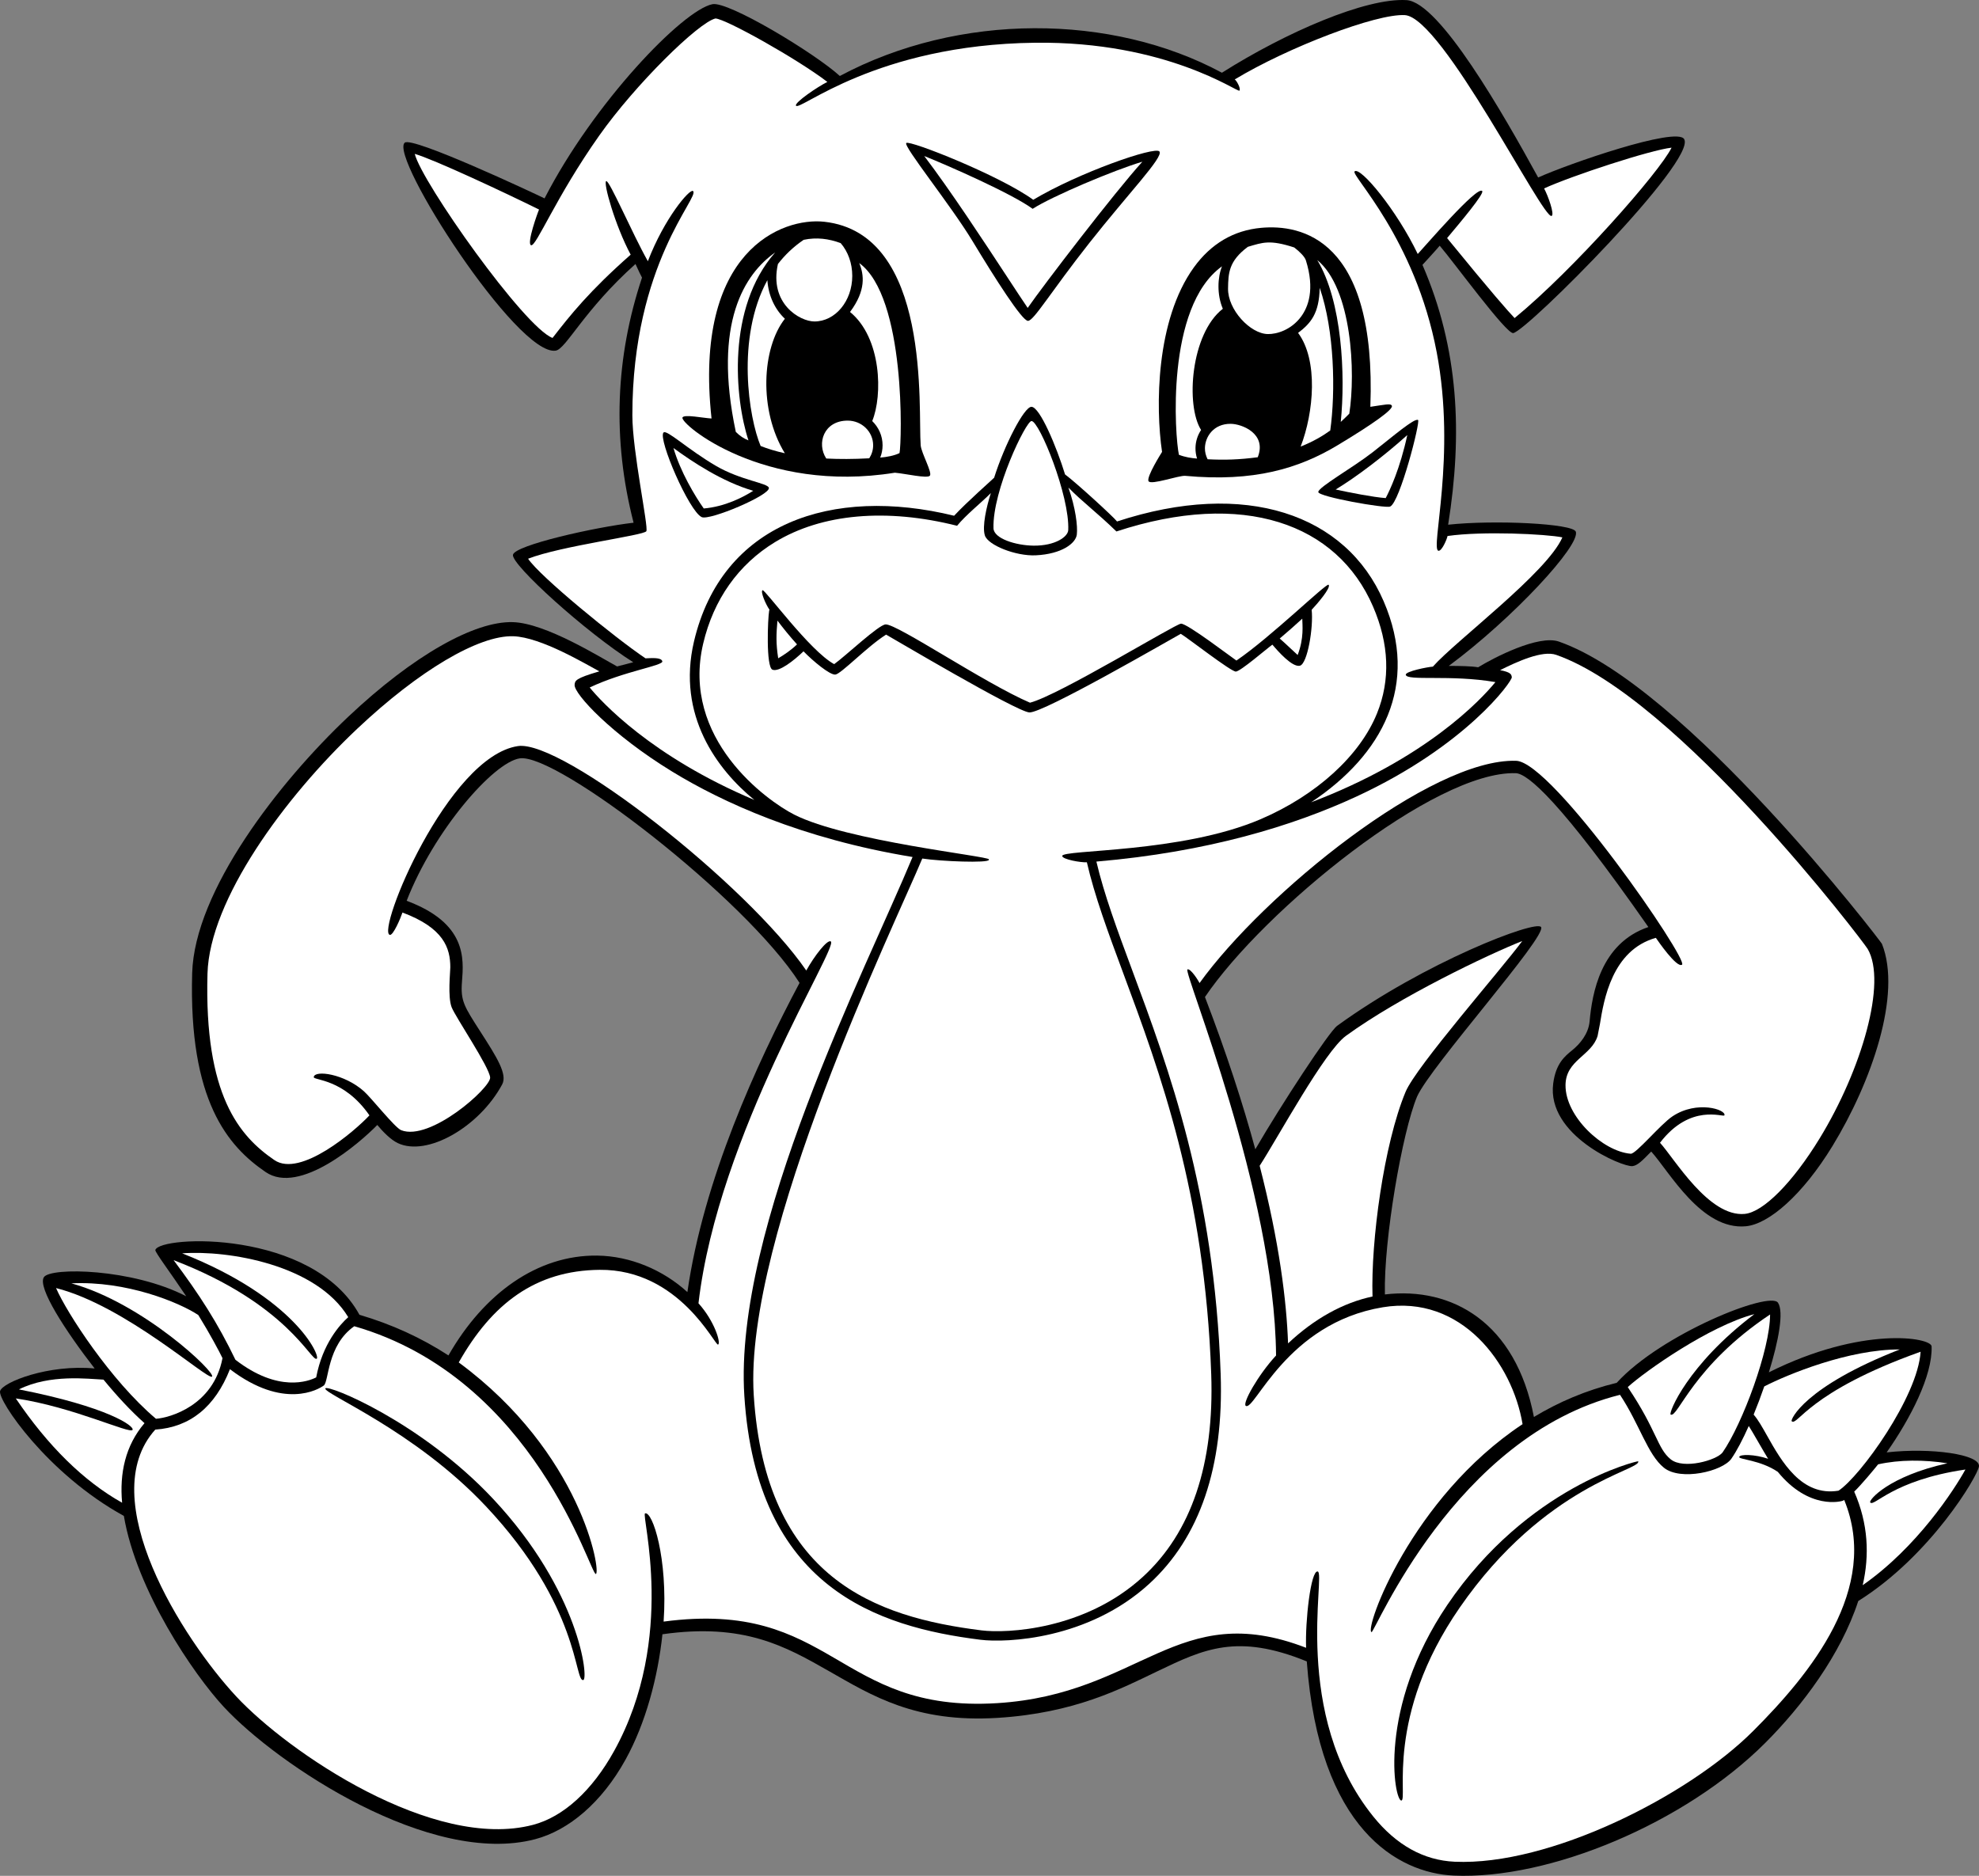 <?xml version="1.0" encoding="utf-8"?>
<!-- Generator: Adobe Illustrator 20.1.0, SVG Export Plug-In . SVG Version: 6.00 Build 0)  -->
<svg version="1.1" id="artwork" xmlns="http://www.w3.org/2000/svg" xmlns:xlink="http://www.w3.org/1999/xlink" x="0px" y="0px"
	 viewBox="0 0 367.066 347.945" style="enable-background:new 0 0 367.066 347.945;" xml:space="preserve">
<rect x="0" y="0" width="367.066" height="347.945" fill="#808080" stroke="none"/>
<g>
	<path d="M349.938,269.404c4.372-6.226,8.531-14.239,8.337-19.66
		c-0.061-1.67-12.881-3.842-30.185,4.809c1.813-5.841,2.814-11.263,1.689-12.917
		c-1.527-2.239-21.64,5.805-29.89,14.84c-0.006,0.006-0.008,0.015-0.014,0.022
		c-5.703,1.378-10.81,3.588-15.364,6.335c-3.379-17.564-15.207-24.198-27.64-22.726
		c-0.239-10.13,3.219-30.107,5.961-36.686c2.467-5.603,24.195-29.796,23.001-31.468
		c-0.97-1.357-21.607,6.538-37.814,18.324c-1.521,1.106-10.375,14.625-15.184,22.903
		c-2.257-8.304-5.29-17.696-9.339-28.244c10.909-16.1,42.598-41.988,57.647-41.518
		c2.215,0.069,8.31,5.215,24.598,28.54c-8.881,3.008-10.44,12.386-10.898,17.482
		c-0.212,2.361-1.835,4.231-3.191,5.333c-1.441,1.171-3.075,2.498-3.562,6.195
		c-1.271,9.648,12.865,15.54,14.692,15.338c0.945-0.105,1.832-1.012,3.441-2.659
		c0.015-0.016,0.032-0.032,0.047-0.048c3.388,3.759,9.328,14.631,17.555,13.86
		c4.27-0.4,10.538-5.836,16.069-14.891c7.209-11.802,12.915-28.129,9.166-37.5
		c-0.163-0.408-36.503-47.867-59.914-56.06c-3.767-1.318-12.084,2.985-14.979,4.768
		c-1.229-0.219-3.302-0.252-5.441-0.26c11.822-8.761,24.499-22.413,23.548-24.91
		c-0.569-1.493-15.07-2.204-23.671-1.279c2.681-16.794,2.004-32.584-4.763-48.196
		c0,0,2.482-2.692,3.199-3.554c2.547,2.954,12.395,16.472,13.648,16.207
		c2.701-0.569,34.123-32.09,31.683-35.993c-1.458-2.335-21.583,4.634-27.07,7.134
		c-6.427-11.72-18.277-32.541-24.423-32.903c-7.582-0.446-22.42,5.996-34.233,13.469
		c-20.407-11.004-48.754-11.21-70.868,0.603c-4.758-4.317-20.696-13.905-23.633-13.317
		c-5.488,1.098-22.035,18.289-31.14,36.023C98.936,35.788,76.514,25.272,75.079,26.462
		c-3.004,2.491,20.881,39.672,27.99,38.579c1.927-0.297,5.2-7.485,14.802-16.074
		c0.573,1.265,0.98,2.121,1.211,2.528c-4.909,14.748-5.557,29.933-1.566,45.463
		c-7.122,0.818-21.993,4.156-22.372,5.943c-0.379,1.787,13.5,14.375,22.315,19.941
		c-1.113,0.283-2.115,0.542-3.011,0.78c-0.019-0.011-0.031-0.03-0.051-0.04
		c-3.102-1.674-13.16-7.991-19.253-8.181c-7.106-0.222-18.469,6.161-30.5,17.5
		c-12.895,12.153-28.572,32.333-29,47.625c-0.662,23.676,6.624,32.085,13.625,36.875
		c6.329,4.33,17.473-5.422,20.714-8.729c1.068,1.286,2.506,2.743,3.786,3.354
		c5.418,2.591,15.112-2.958,19.375-10.875c1.008-1.873-0.981-5.027-3.985-9.706
		c-3.078-4.793-3.753-5.77-3.47-9.349c0.344-4.347,0.856-10.852-10.259-15.01
		c5.038-12.995,16.082-25.685,20.973-26.418c6.847-1.026,41.844,25.933,51.898,41.646
		c-7.955,14.95-17.817,36.511-20.803,57.353c-4.468-4.08-10.555-6.689-16.729-6.767
		c-11.053-0.138-21.002,6.984-27.589,18.517c-5.011-3.26-10.525-5.782-16.504-7.534
		c-8.696-15.878-37.04-14.742-37.864-12.023c-0.11,0.362,2.755,4.123,5.727,8.58
		c-10.02-5.165-25.145-5.415-26.395-3.54s4,9.965,9.412,16.941
		c-8.537-0.816-17.042,2.524-17.537,4.184c-0.495,1.659,8.75,15.375,22.957,23.163
		c2.334,13.833,12.954,29.413,18.547,35.436c9.982,10.749,38.34,29.633,57.746,24.526
		c6.246-1.644,12.373-6.836,16.75-14.75c3.74-6.761,6.003-15.264,6.852-23.262
		c15.097-2.139,22.793,2.224,30.915,6.854c7.903,4.506,16.01,9.6,31.232,8.657
		c14.325-0.888,22.895-5.401,29.729-8.679c8.528-4.091,14.757-7.047,27.636-1.796
		c2.298,31.143,16.921,39.26,27.26,39.725c17.713,0.796,42.865-9.695,57.781-24.611
		c6.808-6.808,13.977-16.304,17.25-26.316c13.422-8.402,22.113-23.143,22.382-24.943
		C367.394,269.777,358.172,268.475,349.938,269.404z"/>
	<path style="fill:#FFFFFF;" d="M352.366,250.311c-17.754,6.933-20.303,13.071-20.049,13.303
		c1.096,0.997,2.962-5.406,23.916-12.881c-0.503,8.346-11.233,23.17-15.222,25.774
		c-6.862,1.128-10.56-5.415-13.262-10.217c-0.9-1.601-1.69-2.997-2.483-3.896
		c0.689-1.675,1.358-3.445,1.97-5.226C331.542,254.952,342.898,250.27,352.366,250.311z"/>
	<path style="fill:#FFFFFF;" d="M319.498,269.422c-1.116,1.444-7.238,3.184-9.609,1.271
		c-2.515-2.028-2.535-5.317-7.946-13.358c-0.002-0.023,0.003-0.045-0.001-0.069
		c3.221-2.925,15.132-11.327,23.46-13.508c-12.444,9.409-15.958,18.396-15.533,18.626
		c1.328,0.724,4.064-8.99,18.446-18.562c0,0.005,0,0.009,0,0.014
		C328.316,250.299,323.211,264.083,319.498,269.422z"/>
	<path style="fill:#FFFFFF;" d="M249.643,192.14c10.028-7.293,26.44-15.113,32.706-17.591
		c-3.878,5.27-19.666,23.234-21.645,27.986c-4.052,9.728-6.446,27.72-6.13,37.952
		c-5.465,1.16-10.808,4.124-15.662,8.698c-0.281-7.797-1.594-18.659-5.268-32.942
		C237.098,210.886,245.669,195.029,249.643,192.14z"/>
	<path style="fill:#FFFFFF;" d="M97.952,103.636c6.192-2.4,21.51-4.311,21.934-5.105
		c0.424-0.794-2.596-14.847-2.596-21.502c0-28.218,12.648-40.567,11.243-41.598
		c-0.615-0.451-5.311,5.054-8.368,13.022c-2.938-5.216-7.145-15.11-7.729-14.857
		c-0.584,0.253,1.633,8.203,4.541,13.641c-7.687,6.781-11.167,11.166-14.492,15.448
		c-5.246-1.971-24.247-28.86-25.558-34.145c3.626,1.055,16.669,7.168,23.058,10.326
		c-0.222,0.469-2.338,6.308-1.489,6.62c0.943,0.346,4.564-8.88,12.647-20.332
		c6.697-9.488,18.401-20.987,21.563-21.728c1.93,0.085,15.204,7.52,20.756,11.771
		c-1.803,0.883-6.136,3.842-5.824,4.397c0.644,1.144,14.686-11.304,44.336-11.667
		c24.441-0.3,37.615,9.284,37.918,8.884c0.303-0.4-0.547-1.899-0.873-2.077
		c9.908-5.974,26.293-12.239,31.555-11.929c6.976,0.411,25.648,38.074,27.228,37.245
		c0.564-0.296-0.661-3.725-1.402-5.098c5.234-2.388,19.731-7.13,23.642-7.56
		c-2.232,4.551-18.232,22.687-29.113,31.608c-1.122-1.165-4.183-4.622-12.52-14.836
		c2.566-3.062,6.906-8.221,6.513-8.722c-0.879-1.119-10.715,10.361-11.96,11.671
		c-3.878-8.101-10.639-16.274-11.711-15.321c-0.769,0.683,11.207,12.373,15.232,33.566
		c3.661,19.278-1.208,36.5,0.309,36.801c0.625,0.123,1.585-2.128,1.696-2.736
		c6.515-0.94,18.296-0.365,21.302,0.253c-2.84,6.541-19.743,19.145-24.024,23.978
		c-0.937,0.058-5.091,0.87-5.021,1.502c0.135,1.218,8.304-0.073,16.624,1.366
		c-2.742,3.357-12.93,14.218-34.186,22.299c13.27-8.832,20.163-21.753,13.458-37.293
		c-6.972-16.158-25.625-22.625-49.454-14.802c-0.604-0.811-7.604-7.219-9.642-8.725
		c-1.56-5.085-4.678-12.543-6.237-12.543c-1.357,0-5.017,7.119-6.915,13.152
		c-0.533,0.532-5.038,4.486-7.423,7.054c-22.648-5.527-43.081,1.351-48.249,23.316
		c-3.235,13.75,4.354,23.809,11.195,29.4c-19.096-8.052-28.402-18.236-30.543-20.861
		c6.409-3.03,13.682-4.045,13.474-4.858c-0.203-0.792-2.161-0.571-3.122-0.549
		C114.064,118.309,100.111,106.903,97.952,103.636z"/>
	<path style="fill:#FFFFFF;" d="M197.019,158.777c0.038,0.635,3.493,1.247,4.573,1.165
		c1.441,6.255,3.911,12.938,6.761,20.61c6.742,18.151,15.133,40.741,16.305,74.337
		c0.583,16.723-3.689,29.379-12.7,37.618c-10.773,9.85-25.237,10.494-29.902,9.911
		c-19.669-2.459-40.07-9.564-42.251-43.627c-1.888-29.514,26.249-87.491,31.261-99.54
		c3.454,0.525,12.3,0.877,12.351,0.243c0.003-0.032,0.004-0.063,0.004-0.094
		c0-0.594-26.402-3.374-36.1-8.292c-5.111-2.592-21.051-14.065-16.895-31.729
		c1.925-8.183,6.533-14.692,13.323-18.823c8.725-5.308,20.704-6.321,33.769-3.03
		c1.625-2,4.548-4.331,6.267-6.07c-0.808,2.526-1.648,6.189-1.108,7.871
		c0.575,1.79,5.718,3.858,9.444,3.677c4.813-0.233,7.42-2.22,7.609-3.857
		c0.18-1.562-0.24-4.984-1.561-8.707c2.669,2.726,5.231,4.566,8.907,8.14
		c23.509-7.732,40.944-1.488,47.593,13.921c3.002,6.958,3.251,13.629,0.737,19.829
		c-3.172,7.826-11.206,15.167-21.578,19.619C219.079,158.281,196.946,157.548,197.019,158.777z
		"/>
	<path style="fill:#FFFFFF;" d="M198.136,98.339c-0.058,1.223-2.411,2.915-6.424,2.873
		c-3.273-0.034-7.38-1.3-7.438-3.222c-0.212-6.995,6.02-19.896,7.052-19.893
		C192.774,78.101,198.438,91.997,198.136,98.339z"/>
	<path style="fill:#FFFFFF;" d="M64.591,244.319c-1.546,1.377-4.762,4.924-5.945,11.173
		c-1.354,0.694-7.011,2.9-14.981-3.272c-3.254-6.77-6.655-12.062-11.462-18.474
		c21.141,8.091,25.516,18.907,26.541,18.282c0.742-0.452-4.007-11.285-24.954-19.546
		C42.347,231.855,58.734,234.603,64.591,244.319z"/>
	<path style="fill:#FFFFFF;" d="M36.78,243.925c2.108,3.404,3.945,6.849,4.488,8
		c-1.686,8.795-9.759,11.063-12.34,11.244c-8.394-7.087-16.544-19.66-18.533-24.247
		c12.867,3.248,28.11,17.113,28.927,16.43c0.817-0.683-12.796-13.66-26.083-17.304
		C23.416,237.55,33.215,241.562,36.78,243.925z"/>
	<path style="fill:#FFFFFF;" d="M2.93,259.392c10.619,1.566,21.208,6.662,21.656,5.832
		c0.374-0.691-4.588-4.266-21.079-7.505c5.781-2.878,12.835-1.936,15.693-1.812
		c2.421,2.959,5.028,5.784,7.604,8.074c-3.561,4.161-4.649,9.301-4.157,14.762
		C15.524,274.739,8.908,268.234,2.93,259.392z"/>
	<path style="fill:#FFFFFF;" d="M325.16,321.099c-12.094,12.094-37.798,25.02-55.346,24.232
		c-5.742-0.258-10.823-3.081-15.102-8.391c-15.278-18.958-8.733-45.178-10.306-45.447
		c-1.294-0.222-2.333,9.273-2.151,14.154c-23.936-9.229-30.588,8.614-57.312,10.27
		c-29.839,1.849-30.356-19.309-61.855-15.128c0.81-11.752-2.054-20.503-3.438-20.07
		c-0.781,0.244,5.906,23.01-5.739,44.062c-4.07,7.357-9.413,12.226-15.045,13.708
		c-18.473,4.861-45.41-13.438-55.075-23.845c-9.876-10.635-26.495-36.684-14.991-49.468
		c6.442-0.437,11.096-4.202,13.849-11.206c9.969,7.587,16.444,3.745,17.407,3.026
		c0.963-0.719,0.588-7.469,5.657-10.995c33.556,9.651,43.807,46.258,44.806,45.955
		c1-0.304-2.625-22.429-25.43-39.239c6.162-10.89,14.223-17.066,26.139-17.177
		c14.791-0.138,21.398,14.158,21.963,13.867c0.566-0.291-0.672-4.379-3.637-7.659
		c3.649-31.481,26.082-66.15,24.538-67.125c-0.641-0.405-3.042,2.684-4.543,5.396
		c-10.986-15.988-45.249-42.865-53.488-41.629c-13.015,1.952-26.285,34.408-23.759,35.018
		c0.619,0.149,1.98-3.042,2.348-4.145c7.651,2.861,8.872,6.576,8.872,10.164
		c0,0.841-0.503,5.475,0.249,7.409c0.7,1.801,7.032,11.136,7.14,13.039
		c0.108,1.902-11.142,11.902-16.517,9.757c-1.143-0.456-5.507-5.971-6.893-7.21
		c-3.645-3.261-9.152-3.99-9.309-2.636c-0.073,0.632,5.576,0.241,10.332,7.101
		c-2.675,2.868-12.794,11.606-17.636,8.293c-6.488-4.438-13.035-12.018-12.404-34.587
		c0.382-13.651,14.242-32.664,27.809-45.451c11.422-10.765,22.5-17.328,28.909-17.127
		c5.181,0.162,13.577,5.254,15.969,6.511c-4.505,1.313-4.541,1.747-4.593,2.522
		c-0.11,1.654,6.857,9.202,18.111,16.079c9.187,5.614,23.908,12.44,44.572,15.837
		c-8.731,21.04-33.204,68.669-31.203,99.939c2.274,35.542,24.591,42.853,43.78,45.251
		c4.887,0.611,20.038-0.059,31.299-10.356c9.407-8.6,13.871-21.712,13.269-38.971
		c-1.182-33.878-9.628-56.616-16.414-74.885c-2.788-7.506-5.21-14.057-6.635-20.129
		c20.719-1.775,36.534-6.649,48.213-12.053c20.416-9.446,28.941-21.427,28.838-22.146
		c-0.072-0.507-0.138-0.916-2.172-1.311c3.074-1.536,7.833-3.737,10.407-2.836
		c22.502,7.875,56.956,53.159,57.769,54.547c3.617,6.175-1.111,22.39-8.904,35.144
		c-5.001,8.186-10.457,13.684-13.9,14.007c-6.669,0.626-13.032-10.267-15.712-13.197
		c5.662-7.399,11.792-4.653,11.947-5.087c0.378-1.05-5.065-2.851-9.623,0.18
		c-2.239,1.488-6.79,7.019-7.754,6.943c-5.135-0.406-12.148-6.874-12.094-12.733
		c0.043-4.659,4.812-5.417,5.947-9.104l0.43-2.202
		c0.73-4.506,2.248-13.721,10.378-16.007c0.368,0.532,3.881,5.658,4.855,4.981
		c1.269-0.881-23.99-37.61-30.77-37.822c-15.801-0.494-46.783,24.655-58.727,41.232
		c-0.139-0.355-1.646-2.771-2.237-2.537c-0.874,0.345,16.175,41.133,16.435,71.615
		c-3.34,3.607-6.3,8.902-5.614,9.341c1.64,1.049,7.532-15.329,25.409-18.287
		c14.58-2.412,24.057,10.432,25.926,21.682c-20.692,13.725-29.355,38.026-28.019,38.574
		c0.589,0.241,15.339-36.335,46.095-44.017c3.655,5.514,5.098,11.068,8.15,13.529
		c3.083,2.486,10.86,0.683,12.505-1.681c0,0,0,0,0-0
		c0.992-1.426,2.115-3.573,3.226-6.066c0.497,0.736,2.867,4.937,3.589,6.083
		c-2.46-0.843-5.27-0.884-5.362-0.333c-0.079,0.477,3.908,0.548,7.158,2.757
		c5.795,7.122,11.851,5.5,12.144,5.321c0.055-0.033,0.115-0.078,0.172-0.114
		C348.81,294.704,335.717,310.541,325.16,321.099z"/>
	<path style="fill:#FFFFFF;" d="M345.496,294.034c1.273-5.551,1.04-11.39-1.576-17.352
		c1.299-1.249,3.656-4.078,4.433-5.062c3.939-0.879,8.527-0.879,12.853-0.197
		c-10.915,2.404-14.624,6.84-14.319,7.255c0.693,0.941,4.094-4.108,17.659-6.097
		C362.501,276.282,355.626,286.966,345.496,294.034z"/>
	<path d="M268.482,297.645c-13.032,19.22-9.869,36.389-8.561,36.333
		c1.291-0.054-3.17-15.556,10.841-35.803c15.812-22.849,33.783-25.489,33.091-27.121
		C303.807,270.943,283.334,275.743,268.482,297.645z"/>
	<path d="M244.518,91.273c0.063,0.879,12.376,3.066,13.313,2.691
		c1.807-0.723,5.673-15.821,5.188-16.063c-0.729-0.363-4.581,2.989-8.438,6
		C250.969,86.723,244.455,90.394,244.518,91.273z"/>
	<path style="fill:#FFFFFF;" d="M261.027,80.699c-1.346,6.225-3.235,10.235-4.007,11.692
		c-2.327-0.17-6.543-1.002-9.28-1.591C251.542,88.499,256.706,84.59,261.027,80.699z"/>
	<path d="M130.158,95.921c1.47,0.679,12.747-4.087,12.454-5.434
		c-0.193-0.888-5.182-1.379-9.772-4.049c-5.268-3.065-9.209-6.848-9.777-6.202
		C122.017,81.426,127.803,94.833,130.158,95.921z"/>
	<path style="fill:#FFFFFF;" d="M139.711,91.038c-1.871,1.188-5.258,2.95-9.179,3.279
		c-1.638-2.307-4.339-6.828-5.618-11.213C128.4,85.645,133.927,89.35,139.711,91.038z"/>
	<path d="M236.003,119.575c1.016,1.202,3.682,4.24,5.099,3.909
		c1.417-0.332,2.542-7.165,2.186-10.375c0.939-0.998,3.668-4.123,3.137-4.644
		c-0.385-0.377-10.741,9.739-17.091,14.06c-0.814-0.528-9.182-6.936-10.29-6.841
		c-1.108,0.094-22.682,13.301-28.001,14.659c-8.423-3.619-24.592-14.594-26.774-14.523
		c-1.292,0.042-7.542,5.958-9.547,7.371c-4.522-2.441-12.871-13.957-13.287-13.713
		c-0.417,0.245,0.565,2.59,1.29,3.621c-0.018,0.047-0.046,0.088-0.056,0.14
		c-0.265,1.456-0.622,10.495,0.609,10.981c1.231,0.486,3.997-1.711,5.758-3.406
		c1.821,1.869,4.854,4.372,5.887,4.315c1.033-0.057,5.905-5.197,9.432-7.414
		c0.918,0.487,24.051,14.228,26.557,14.434c2.506,0.206,26.667-13.815,28.102-14.582
		c1.257,0.741,9.338,7.045,10.213,7.004C230.102,124.527,234.988,120.289,236.003,119.575z"/>
	<path style="fill:#FFFFFF;" d="M240.689,121.497c-0.48-0.41-2.381-2.253-3.326-3.058
		c1.38-1.164,2.808-2.415,4.182-3.684C241.562,115.914,241.897,118.363,240.689,121.497z"/>
	<path style="fill:#FFFFFF;" d="M144.341,122.105c-0.433-2.795-0.363-4.447-0.141-6.987
		c1.067,1.411,2.311,2.948,3.632,4.41C146.754,120.572,145.377,121.516,144.341,122.105z"/>
	<path d="M180.431,44.8c4.084,6.766,9.151,14.746,10.244,14.718
		c1.093-0.028,4.141-5.271,11.395-14.475c7.253-9.204,13.776-15.909,12.983-16.945
		c-0.792-1.036-15.056,3.962-23.407,8.96c-6.217-4.511-22.964-11.128-23.551-10.532
		C167.508,27.123,176.347,38.034,180.431,44.8z"/>
	<path style="fill:#FFFFFF;" d="M191.535,38.734c3.647-2.346,15.078-7.174,20.351-8.737
		c-5.184,5.721-18.346,22.902-21.27,27.118c-0.834-1.216-2.165-3.244-3.749-5.66
		c-4.314-6.578-10.564-16.104-15.438-22.515C175.629,30.617,187.632,35.875,191.535,38.734z"/>
	<path d="M165.981,87.683c2.001,0.177,5.99,1.119,6.491,0.56
		c0.502-0.56-1.592-4.23-1.702-5.636c-0.518-6.621,2.083-39.308-17.912-41.476
		c-7.686-0.833-24.28,5.251-20.881,36.495c-1.499-0.072-5.133-0.833-5.392-0.177
		C126.118,78.631,141.556,91.61,165.981,87.683z"/>
	<path style="fill:#FFFFFF;" d="M142.331,51.972c0.193,2.887,1.418,5.439,3.251,7.153
		c-4.264,5.391-4.905,16.983-0.01,24.948c-1.728-0.381-3.212-0.843-4.49-1.348
		C138.903,77.571,136.483,62.676,142.331,51.972z"/>
	<path style="fill:#FFFFFF;" d="M153.256,85.052c-1.829-2.782-0.476-7.032,3.976-7.032
		c2.602,0,4.72,2.053,4.72,4.577c0,0.868-0.258,1.694-0.721,2.413
		C158.272,85.172,155.626,85.174,153.256,85.052z"/>
	<path style="fill:#FFFFFF;" d="M166.843,84.043c-0.958,0.479-2.397,0.745-3.579,0.835
		c0.284-0.718,0.438-1.488,0.438-2.281c0-1.756-0.736-3.347-1.922-4.494
		c1.947-4.729,1.77-15.419-4.118-20.235c2.991-3.99,2.609-6.918,1.709-9.073
		C168.049,55.104,167.27,82.05,166.843,84.043z"/>
	<path style="fill:#FFFFFF;" d="M155.929,45.095c1.374,1.589,2.149,3.754,2.149,6.082
		c0,4.66-3.147,8.451-7.016,8.451c-2.716,0-8.424-3.327-6.771-10.659
		c1.305-1.686,2.881-3.205,4.776-4.485C151.468,43.977,153.723,44.275,155.929,45.095z"/>
	<path style="fill:#FFFFFF;" d="M143.772,46.834c-9.027,10.263-7.497,27.089-4.948,34.852
		c-0.811-0.325-1.548-0.77-2.344-1.57C132.169,59.809,138.174,50.769,143.772,46.834z"/>
	<path d="M215.538,83.825c0,0-2.975,4.676-2.501,5.438c0.474,0.762,5.632-1.108,6.811-0.999
		c12.713,1.181,21.067-1.362,28.215-5.655c6.644-3.991,10.355-6.655,10.107-7.331
		c-0.192-0.52-1.306-0.202-3.996,0.182c1.181-31.329-12.923-33.864-20.244-33.199
		c-5.102,0.463-9.305,2.934-12.493,7.344C214.365,59.389,214.315,75.534,215.538,83.825z"/>
	<path style="fill:#FFFFFF;" d="M246.736,79.852c-1.393,1.012-3.19,2.071-5.488,2.982
		c2.447-6.332,3.292-16.015-0.478-21.085c2.331-1.768,3.922-3.581,4.007-8.37
		C247.522,61.306,247.738,72.647,246.736,79.852z"/>
	<path style="fill:#FFFFFF;" d="M223.988,85.189c-0.325-0.643-0.511-1.346-0.498-2.081
		c0.036-2.097,1.61-4.531,4.799-4.494c2.092,0.024,6.724,1.84,4.998,6.199
		C229.837,85.267,227.206,85.348,223.988,85.189z"/>
	<path style="fill:#FFFFFF;" d="M250.269,76.731c-0.321,0.331-1.124,1.11-1.584,1.53
		c0.883-8.719,0.247-22.383-4.355-30.019C250.771,53.537,251.458,69.077,250.269,76.731z"/>
	<path style="fill:#FFFFFF;" d="M240.052,45.901c1.085,0.833,1.965,1.752,2.163,2.389
		c1.694,5.375,0.44,8.661-0.911,10.469c-1.803,2.415-4.439,3.236-6.148,3.207
		c-3.27-0.057-7.446-4.536-7.377-8.457c0.049-2.817,0.099-5.066,3.676-7.728
		C234.253,44.954,235.537,44.435,240.052,45.901z"/>
	<path style="fill:#FFFFFF;" d="M226.659,49.398c-0.817,1.998-0.98,5.234,0.152,7.875
		c-5.971,4.643-6.915,17.941-4.034,22.481c-0.652,0.983-1.016,2.125-1.037,3.323
		c-0.012,0.683,0.091,1.349,0.292,1.983c-1.06-0.085-2.184-0.248-3.365-0.702
		C217.941,81.09,216.124,56.935,226.659,49.398z"/>
	<path d="M91.485,278.05c-13.39-14.299-30.761-21.329-31.137-20.513
		c-0.444,0.969,16.524,7.767,29.775,21.861c17.521,18.637,16.372,32.575,18.066,32.236
		C109.198,311.434,107.532,295.187,91.485,278.05z"/>
</g>
</svg>
